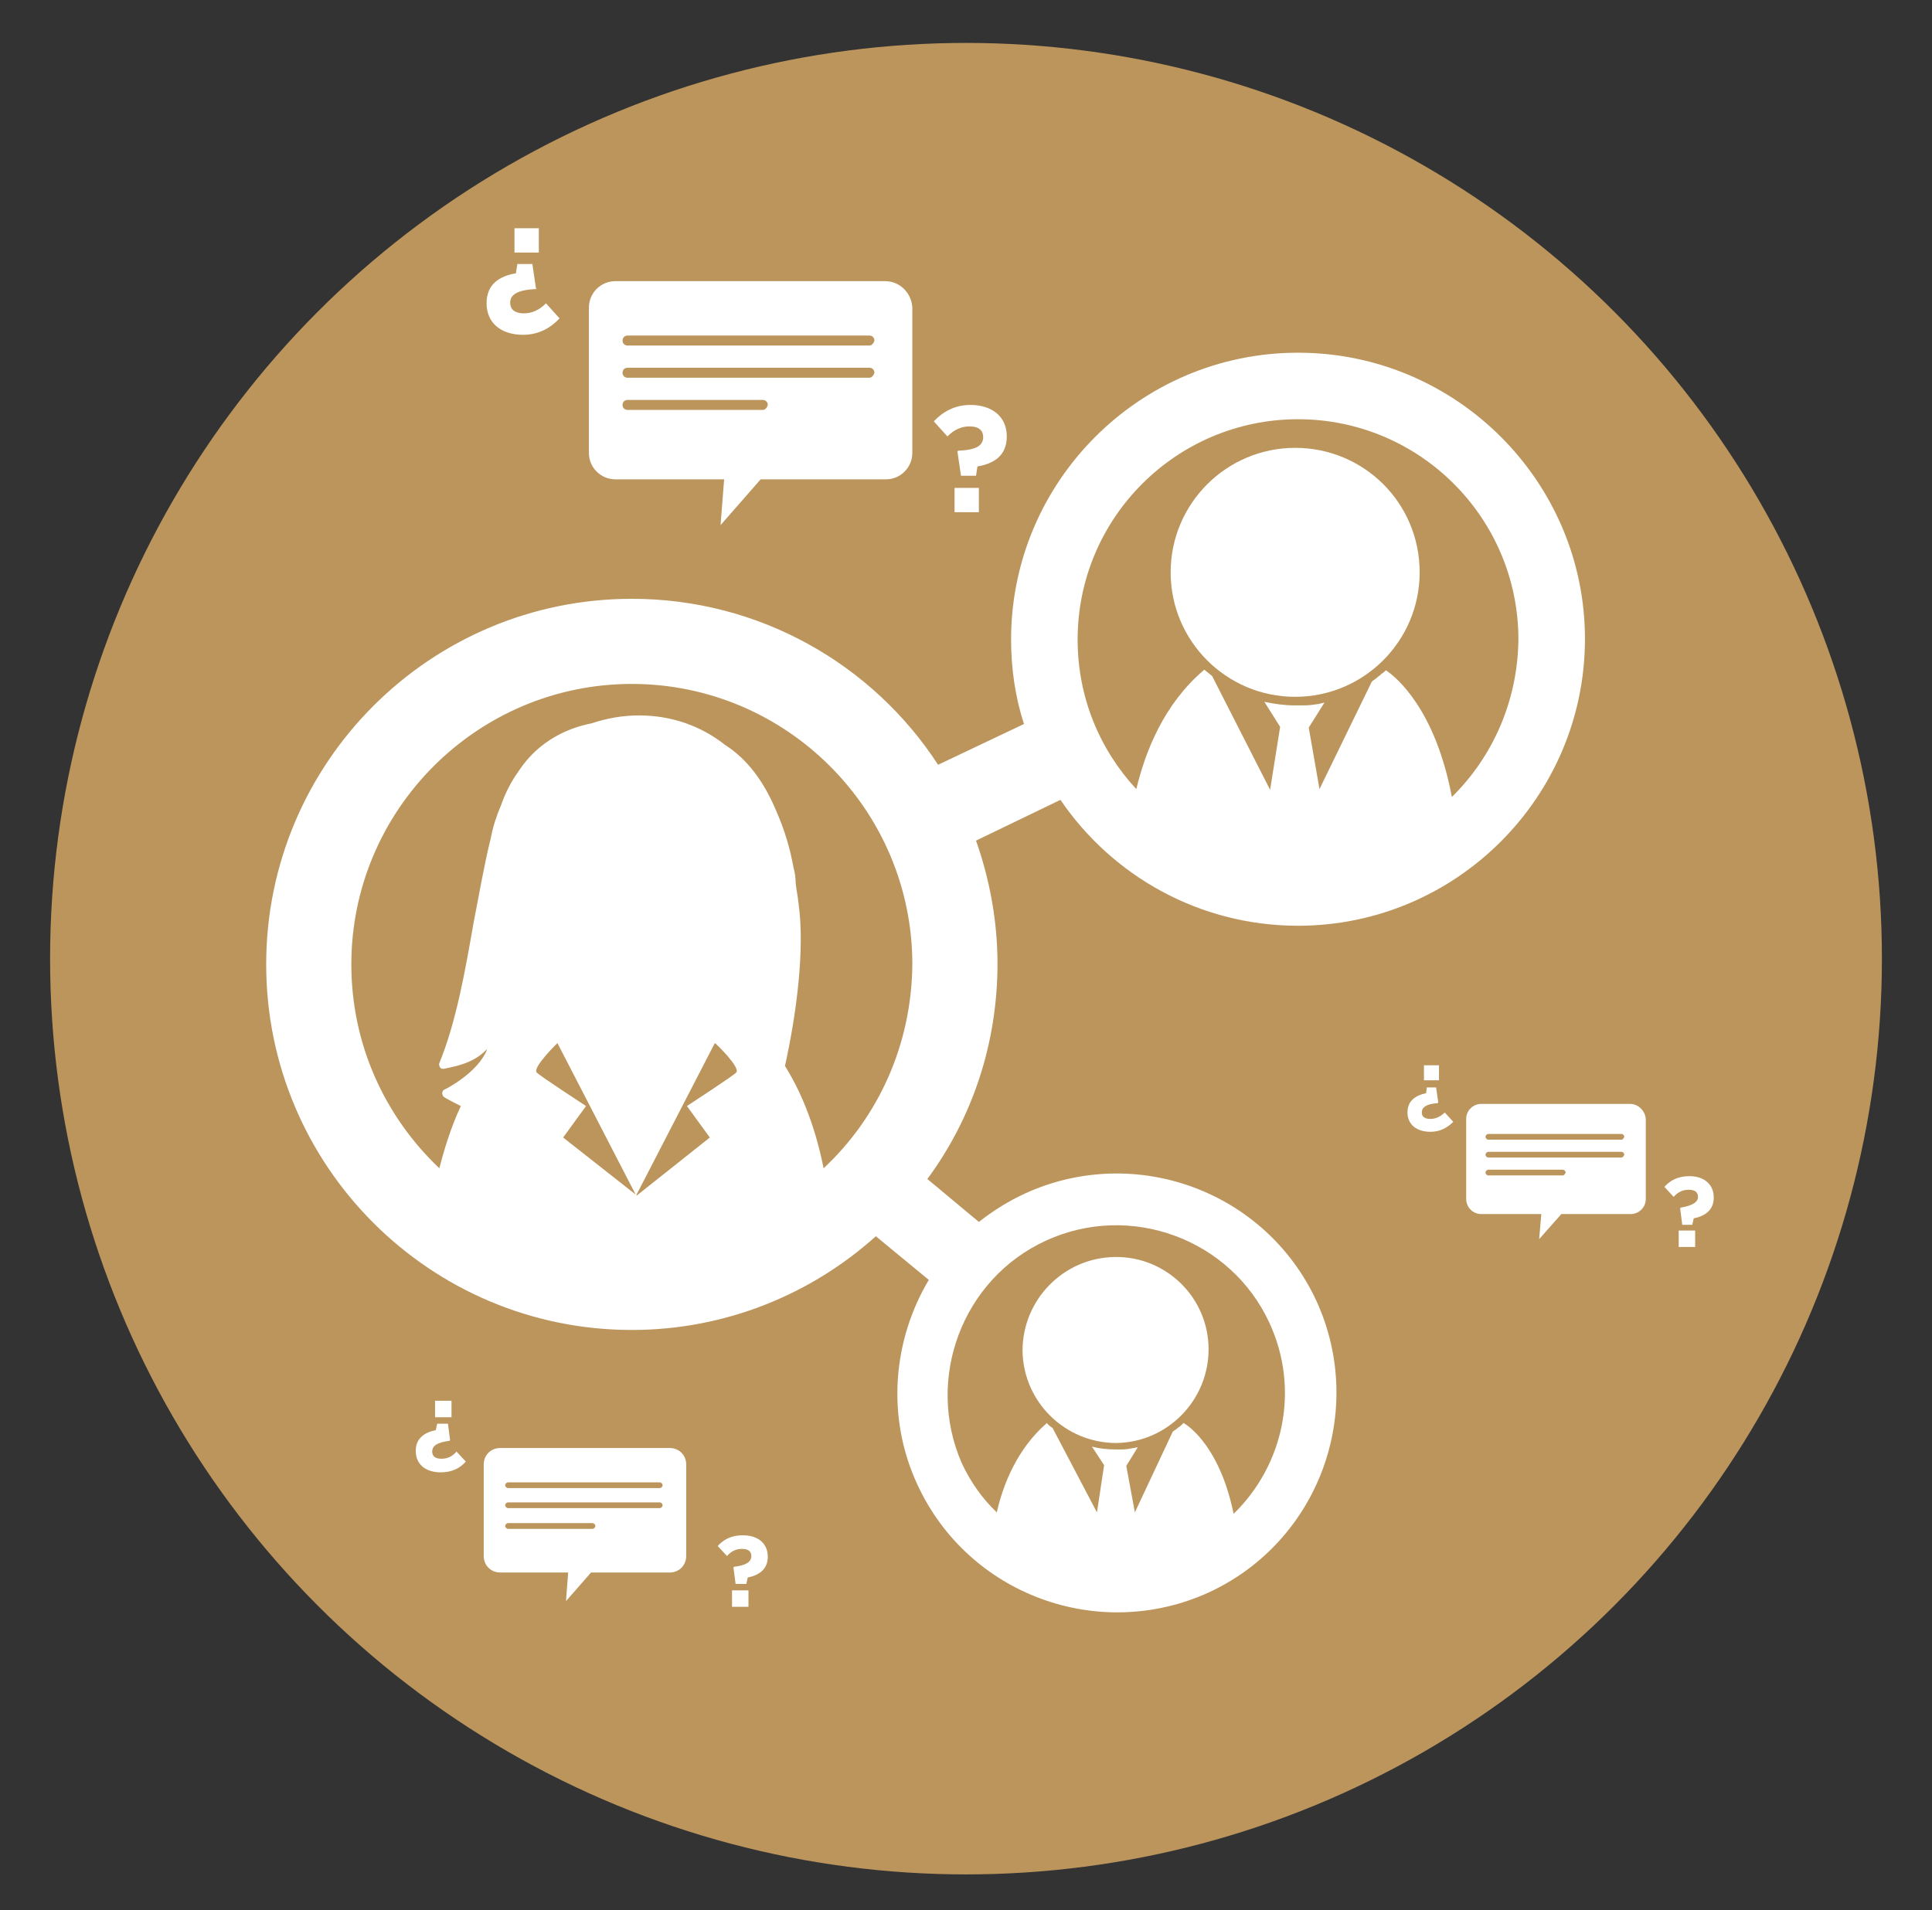 <?xml version="1.0" encoding="utf-8"?>
<!-- Generator: Adobe Illustrator 25.4.1, SVG Export Plug-In . SVG Version: 6.00 Build 0)  -->
<svg version="1.1" id="Capa_1" xmlns="http://www.w3.org/2000/svg" xmlns:xlink="http://www.w3.org/1999/xlink" x="0px" y="0px"
	 viewBox="0 0 270 267" style="enable-background:new 0 0 270 267;" xml:space="preserve">
<rect x="0" y="0" width="270" height="267" fill="#333333" stroke="none"/>
<style type="text/css">
	.st0{fill:#BC955C;}
	.st1{fill:none;stroke:#FFFFFF;stroke-width:3;stroke-miterlimit:10;}
	.st2{fill:#FFFFFF;}
	.st3{fill:none;stroke:#FFFFFF;stroke-width:1.5;stroke-miterlimit:10;}
	.st4{clip-path:url(#SVGID_00000103234513903415581080000003596350988700683938_);}
	.st5{clip-path:url(#SVGID_00000183222725396166513510000003618920225217846184_);fill:#9F2241;}
	.st6{clip-path:url(#SVGID_00000183962236320083113380000006563581358150474880_);fill:#9F2241;}
	.st7{clip-path:url(#SVGID_00000180364781204284466420000005380397718235502740_);}
	.st8{clip-path:url(#SVGID_00000003790763598921983310000012214136426684744093_);fill:#9F2241;}
	.st9{clip-path:url(#SVGID_00000142137496865560746850000003481931522491490217_);fill:#9F2241;}
	.st10{clip-path:url(#SVGID_00000110461709233065005430000013814500457146126252_);fill:#9F2241;}
	.st11{clip-path:url(#SVGID_00000006684230736900243670000010402673352831110786_);fill:#9F2241;}
	.st12{clip-path:url(#SVGID_00000079484370544316484470000006983062985174966694_);fill:#9F2241;}
	.st13{clip-path:url(#SVGID_00000072267355240455822360000010234464910134184620_);}
	.st14{clip-path:url(#SVGID_00000085967350870953917100000018078455079873161629_);fill:#9F2241;}
	.st15{clip-path:url(#SVGID_00000006682344697091066210000000387793736922554018_);fill:#9F2241;}
	.st16{clip-path:url(#SVGID_00000059276769307929154630000005539722384686359990_);fill:#9F2241;}
	.st17{clip-path:url(#SVGID_00000071522311222339802160000014873930025047002290_);}
	.st18{clip-path:url(#SVGID_00000113338426736737169300000004679100783875884931_);fill:#9F2241;}
	.st19{clip-path:url(#SVGID_00000057847508235602350210000009915558242977895822_);fill:#9F2241;}
	.st20{clip-path:url(#SVGID_00000062153623293640958050000005407102036983939731_);}
	.st21{clip-path:url(#SVGID_00000172420928720878795530000016280224122134038701_);fill:#9F2241;}
	.st22{clip-path:url(#SVGID_00000000191815136284363390000015521311095345469327_);fill:#9F2241;}
	.st23{clip-path:url(#SVGID_00000141417790638829453840000006903916039204539324_);fill:#9F2241;}
	.st24{clip-path:url(#SVGID_00000018206872168314955260000006270488144351235767_);fill:#9F2241;}
	.st25{clip-path:url(#SVGID_00000127014576307479738920000012626620322573015980_);fill:#9F2241;}
	.st26{clip-path:url(#SVGID_00000043431056777307603870000014063453171855180472_);}
	.st27{clip-path:url(#SVGID_00000119837664312591096930000011286967556154903960_);fill:#9F2241;}
	.st28{clip-path:url(#SVGID_00000118378094646276560240000006374232189334198171_);fill:#9F2241;}
	.st29{clip-path:url(#SVGID_00000041973977390125008040000007747211017577170352_);fill:#9F2241;}
	.st30{clip-path:url(#SVGID_00000097482355507992479610000007268278670531836325_);}
	.st31{clip-path:url(#SVGID_00000173142572742636268980000003366448767382963638_);fill:#9F2241;}
	.st32{clip-path:url(#SVGID_00000133507714980920601170000000235308837658978205_);fill:#9F2241;}
	.st33{clip-path:url(#SVGID_00000159464792465060402310000012939966615835018910_);fill:#9F2241;}
	.st34{clip-path:url(#SVGID_00000088130039826090567150000014751016141567765431_);fill:#9F2241;}
	.st35{clip-path:url(#SVGID_00000044153816378721893410000010651276926901020584_);fill:#9F2241;}
	.st36{clip-path:url(#SVGID_00000047739579704286609010000006186762105277854903_);fill:#9F2241;}
	.st37{clip-path:url(#SVGID_00000078027661832263664340000005817524109806202031_);fill:#9F2241;}
	.st38{clip-path:url(#SVGID_00000120537196357906284090000013851144841543773336_);fill:#9F2241;}
	.st39{clip-path:url(#SVGID_00000132083472825076656690000015466692133684039823_);fill:#BC955C;}
	.st40{clip-path:url(#SVGID_00000021110057844387331120000018108310539897695402_);fill:#BC955C;}
	.st41{clip-path:url(#SVGID_00000147935488096741629410000015196516384940323989_);fill:#BC955C;}
	.st42{clip-path:url(#SVGID_00000053514742512544648750000004429903843501097141_);fill:#BC955C;}
	.st43{clip-path:url(#SVGID_00000159431198672568659100000009432629156458146749_);fill:#BC955C;}
	.st44{clip-path:url(#SVGID_00000156585662619769042330000000549270952956896400_);fill:#BC955C;}
	.st45{clip-path:url(#SVGID_00000013890765101121472790000015666999977128663230_);fill:#BC955C;}
	.st46{clip-path:url(#SVGID_00000059297482325679101190000001867402481568690363_);fill:#BC955C;}
	.st47{clip-path:url(#SVGID_00000183249978924396032250000009295324728074146706_);fill:#BC955C;}
	.st48{clip-path:url(#SVGID_00000042708303228032669370000008068218069298891931_);fill:#BC955C;}
	.st49{clip-path:url(#SVGID_00000172407053939984433120000015349393483202654142_);fill:#BC955C;}
	.st50{clip-path:url(#SVGID_00000080913210565077049450000017151919169503784081_);fill:#BC955C;}
	.st51{clip-path:url(#SVGID_00000124879939159094598480000018044656611595174825_);fill:#BC955C;}
	.st52{clip-path:url(#SVGID_00000047774925282422150330000002270574464587412353_);fill:#9F2241;}
	.st53{clip-path:url(#SVGID_00000012469301562417244370000012121545993027512471_);fill:#9F2241;}
	.st54{clip-path:url(#SVGID_00000087383870082363089650000016826758188742738308_);fill:#9F2241;}
	.st55{clip-path:url(#SVGID_00000100352872219852436520000010986540727381657986_);fill:#9F2241;}
	.st56{clip-path:url(#SVGID_00000031194984851913728990000012216744563343096482_);fill:#9F2241;}
	.st57{clip-path:url(#SVGID_00000072256577993255334780000003626525083831525775_);}
	.st58{clip-path:url(#SVGID_00000120544360722618482690000016772154231653219715_);fill:#9F2241;}
	.st59{clip-path:url(#SVGID_00000124152413846440517940000008676993305361577885_);fill:#9F2241;}
	.st60{clip-path:url(#SVGID_00000071550650263791111640000013452541629282442373_);}
	.st61{clip-path:url(#SVGID_00000098178729481903606890000009003631931764129187_);fill:#9F2241;}
	.st62{clip-path:url(#SVGID_00000121241662044964189720000003109068397935324578_);fill:#9F2241;}
	.st63{clip-path:url(#SVGID_00000126309727895563116170000013204458064044453251_);fill:#9F2241;}
	.st64{clip-path:url(#SVGID_00000128455373547666687860000010498212540801541252_);fill:#9F2241;}
	.st65{clip-path:url(#SVGID_00000046339979698102796360000000965918092798781627_);fill:#9F2241;}
	.st66{clip-path:url(#SVGID_00000097496487204545917390000012100946038453516735_);}
	.st67{clip-path:url(#SVGID_00000103227850982160649730000009042811296927182734_);fill:#9F2241;}
	.st68{clip-path:url(#SVGID_00000041992098465318624840000003475174984538209172_);fill:#9F2241;}
	.st69{clip-path:url(#SVGID_00000094581332458278194690000001586282846725147297_);}
	.st70{clip-path:url(#SVGID_00000096738693387077436250000012819173866759542176_);fill:#9F2241;}
	.st71{clip-path:url(#SVGID_00000136385448344176844040000011990589844874202021_);fill:#9F2241;}
	.st72{clip-path:url(#SVGID_00000125575503415893488410000013405920019397280702_);fill:#9F2241;}
	.st73{clip-path:url(#SVGID_00000093885107909433617950000008527445428143940025_);}
	.st74{clip-path:url(#SVGID_00000059303510850702351090000002469024714516581302_);fill:#9F2241;}
	.st75{clip-path:url(#SVGID_00000035532669564125674770000015136733293188944771_);fill:#9F2241;}
	.st76{clip-path:url(#SVGID_00000137125803613651937740000015525148547750410428_);fill:#9F2241;}
	.st77{clip-path:url(#SVGID_00000081628769249721795480000000774046275506993081_);fill:#9F2241;}
	.st78{clip-path:url(#SVGID_00000103982953715801770090000012400728215802099892_);fill:#9F2241;}
	.st79{clip-path:url(#SVGID_00000001634900809970549330000014057729359108309946_);fill:#9F2241;}
	.st80{clip-path:url(#SVGID_00000085967961183584620950000012065413750122272163_);fill:#9F2241;}
	.st81{clip-path:url(#SVGID_00000106850613202966234120000005551523591121590916_);}
	.st82{clip-path:url(#SVGID_00000039100950689626883330000010082189743163926432_);fill:#9F2241;}
	.st83{clip-path:url(#SVGID_00000114789253391745157010000013050316891257328831_);fill:#9F2241;}
	.st84{fill:none;}
	.st85{fill:#9F2241;}
	.st86{fill:none;stroke:#FFFFFF;stroke-width:5;stroke-miterlimit:10;}
	.st87{fill:none;stroke:#FFFFFF;stroke-width:2;stroke-miterlimit:10;}
	.st88{fill:#FFFFFF;stroke:#FFFFFF;stroke-width:2;stroke-miterlimit:10;}
	.st89{fill:none;stroke:#FFFFFF;stroke-width:6;stroke-miterlimit:10;}
	.st90{fill:#4B4D4F;}
	.st91{fill:none;stroke:#FFFFFF;stroke-miterlimit:10;}
	.st92{fill:none;stroke:#FFFFFF;stroke-width:0.5;stroke-miterlimit:10;}
	.st93{fill:none;stroke:#FFFFFF;stroke-width:0.25;stroke-miterlimit:10;}
</style>
<circle class="st0" cx="135" cy="134" r="128"/>
<g>
	<g>
		<g>
			<defs>
				<rect id="SVGID_1_" x="377.6" y="-50" width="210" height="56"/>
			</defs>
			<clipPath id="SVGID_00000009572045508820545380000007877999548073574041_">
				<use xlink:href="#SVGID_1_"  style="overflow:visible;"/>
			</clipPath>
			<g style="clip-path:url(#SVGID_00000009572045508820545380000007877999548073574041_);">
				<g>
					<defs>
						<rect id="SVGID_00000009548691022490301630000008963781735018771627_" x="-122.1" y="-206.2" width="1132.6" height="644.3"/>
					</defs>
					<clipPath id="SVGID_00000062188642248540149400000004077743309361847986_">
						<use xlink:href="#SVGID_00000009548691022490301630000008963781735018771627_"  style="overflow:visible;"/>
					</clipPath>
				</g>
			</g>
		</g>
		<g>
			<defs>
				<rect id="SVGID_00000173880726305678568000000007671372778012850615_" x="377.6" y="-50" width="210" height="56"/>
			</defs>
			<clipPath id="SVGID_00000027575656871936229260000012181718126035814574_">
				<use xlink:href="#SVGID_00000173880726305678568000000007671372778012850615_"  style="overflow:visible;"/>
			</clipPath>
			<g style="clip-path:url(#SVGID_00000027575656871936229260000012181718126035814574_);">
				<g>
					<defs>
						<rect id="SVGID_00000002346350640182008930000007311269819750621582_" x="-122.1" y="-206.2" width="1132.6" height="644.3"/>
					</defs>
					<clipPath id="SVGID_00000109743667717148899660000014385490198369413266_">
						<use xlink:href="#SVGID_00000002346350640182008930000007311269819750621582_"  style="overflow:visible;"/>
					</clipPath>
				</g>
				<g>
					<defs>
						<rect id="SVGID_00000093876258815893462930000002592460357539037320_" x="-122.1" y="-206.2" width="1132.6" height="644.3"/>
					</defs>
					<clipPath id="SVGID_00000011726860412449424640000001213990882349980571_">
						<use xlink:href="#SVGID_00000093876258815893462930000002592460357539037320_"  style="overflow:visible;"/>
					</clipPath>
				</g>
			</g>
		</g>
		<g>
			<defs>
				<rect id="SVGID_00000070834020998129996350000010659362110020539530_" x="377.6" y="-50" width="210" height="56"/>
			</defs>
			<clipPath id="SVGID_00000139976528081688461920000003864074401228405665_">
				<use xlink:href="#SVGID_00000070834020998129996350000010659362110020539530_"  style="overflow:visible;"/>
			</clipPath>
			<g style="clip-path:url(#SVGID_00000139976528081688461920000003864074401228405665_);">
				<g>
					<defs>
						<rect id="SVGID_00000005977454847455370880000006270380870145901483_" x="-122.1" y="-206.2" width="1132.6" height="644.3"/>
					</defs>
					<clipPath id="SVGID_00000045593862714353229200000017021561857100906372_">
						<use xlink:href="#SVGID_00000005977454847455370880000006270380870145901483_"  style="overflow:visible;"/>
					</clipPath>
				</g>
			</g>
		</g>
		<g>
			<defs>
				<rect id="SVGID_00000001637544819204764770000001867183722060361124_" x="377.6" y="-50" width="210" height="56"/>
			</defs>
			<clipPath id="SVGID_00000007421132731165503340000014097984449725529278_">
				<use xlink:href="#SVGID_00000001637544819204764770000001867183722060361124_"  style="overflow:visible;"/>
			</clipPath>
			<g style="clip-path:url(#SVGID_00000007421132731165503340000014097984449725529278_);">
				<g>
					<defs>
						<rect id="SVGID_00000025431028573028547690000009504785471530581131_" x="-122.1" y="-206.2" width="1132.6" height="644.3"/>
					</defs>
					<clipPath id="SVGID_00000114057835004405709710000005958209823659013793_">
						<use xlink:href="#SVGID_00000025431028573028547690000009504785471530581131_"  style="overflow:visible;"/>
					</clipPath>
				</g>
			</g>
		</g>
		<g>
			<defs>
				<rect id="SVGID_00000076566439730528335150000004455087282904966811_" x="377.6" y="-50" width="210" height="56"/>
			</defs>
			<clipPath id="SVGID_00000115485366900723106330000006367626003322476705_">
				<use xlink:href="#SVGID_00000076566439730528335150000004455087282904966811_"  style="overflow:visible;"/>
			</clipPath>
			<g style="clip-path:url(#SVGID_00000115485366900723106330000006367626003322476705_);">
				<g>
					<defs>
						<rect id="SVGID_00000161611740079897451980000000501353697183418029_" x="-122.1" y="-206.2" width="1132.6" height="644.3"/>
					</defs>
					<clipPath id="SVGID_00000136413887591755530900000013114393890624786048_">
						<use xlink:href="#SVGID_00000161611740079897451980000000501353697183418029_"  style="overflow:visible;"/>
					</clipPath>
				</g>
				<g>
					<defs>
						<rect id="SVGID_00000034091940977850265710000002086818425514237324_" x="-122.1" y="-206.2" width="1132.6" height="644.3"/>
					</defs>
					<clipPath id="SVGID_00000047775917522781365580000000573643976875842186_">
						<use xlink:href="#SVGID_00000034091940977850265710000002086818425514237324_"  style="overflow:visible;"/>
					</clipPath>
				</g>
				<g>
					<defs>
						<rect id="SVGID_00000183236919550639983710000013247890457324201909_" x="-122.1" y="-206.2" width="1132.6" height="644.3"/>
					</defs>
					<clipPath id="SVGID_00000024721767751413238100000009760232831721052094_">
						<use xlink:href="#SVGID_00000183236919550639983710000013247890457324201909_"  style="overflow:visible;"/>
					</clipPath>
				</g>
			</g>
		</g>
		<g>
			<defs>
				<rect id="SVGID_00000165219687486641413570000000101785302037883016_" x="377.6" y="-50" width="210" height="56"/>
			</defs>
			<clipPath id="SVGID_00000173122625734945973930000010021176090278775226_">
				<use xlink:href="#SVGID_00000165219687486641413570000000101785302037883016_"  style="overflow:visible;"/>
			</clipPath>
			<g style="clip-path:url(#SVGID_00000173122625734945973930000010021176090278775226_);">
				<g>
					<defs>
						<rect id="SVGID_00000104692025622989088040000003470404898505432493_" x="-122.1" y="-206.2" width="1132.6" height="644.3"/>
					</defs>
					<clipPath id="SVGID_00000061432367609939641380000012647079013975752348_">
						<use xlink:href="#SVGID_00000104692025622989088040000003470404898505432493_"  style="overflow:visible;"/>
					</clipPath>
				</g>
			</g>
		</g>
		<g>
			<defs>
				<rect id="SVGID_00000112627277113924896970000011526688012594554782_" x="377.6" y="-50" width="210" height="56"/>
			</defs>
			<clipPath id="SVGID_00000156555928554801686190000014424203977551975818_">
				<use xlink:href="#SVGID_00000112627277113924896970000011526688012594554782_"  style="overflow:visible;"/>
			</clipPath>
			<g style="clip-path:url(#SVGID_00000156555928554801686190000014424203977551975818_);">
				<g>
					<defs>
						<rect id="SVGID_00000159446805240896751340000018346687804351037568_" x="-122.1" y="-206.2" width="1132.6" height="644.3"/>
					</defs>
					<clipPath id="SVGID_00000088830124044589023680000010778996803143388856_">
						<use xlink:href="#SVGID_00000159446805240896751340000018346687804351037568_"  style="overflow:visible;"/>
					</clipPath>
				</g>
				<g>
					<defs>
						<rect id="SVGID_00000090264331816914112090000002383357010665020054_" x="-122.1" y="-206.2" width="1132.6" height="644.3"/>
					</defs>
					<clipPath id="SVGID_00000057859668688051842990000012341949764765093507_">
						<use xlink:href="#SVGID_00000090264331816914112090000002383357010665020054_"  style="overflow:visible;"/>
					</clipPath>
				</g>
				<g>
					<defs>
						<rect id="SVGID_00000090295277840534925870000015099453299982581136_" x="-122.1" y="-206.2" width="1132.6" height="644.3"/>
					</defs>
					<clipPath id="SVGID_00000033344293835984977510000002776583052546803627_">
						<use xlink:href="#SVGID_00000090295277840534925870000015099453299982581136_"  style="overflow:visible;"/>
					</clipPath>
				</g>
				<g>
					<defs>
						<rect id="SVGID_00000153683733215069091850000009903008063661811630_" x="-122.1" y="-206.2" width="1132.6" height="644.3"/>
					</defs>
					<clipPath id="SVGID_00000075151037909366929890000003338510434978726055_">
						<use xlink:href="#SVGID_00000153683733215069091850000009903008063661811630_"  style="overflow:visible;"/>
					</clipPath>
				</g>
				<g>
					<defs>
						<rect id="SVGID_00000075854408012126655890000000785386903492856479_" x="-122.1" y="-206.2" width="1132.6" height="644.3"/>
					</defs>
					<clipPath id="SVGID_00000099625180676949816380000008360171993595573920_">
						<use xlink:href="#SVGID_00000075854408012126655890000000785386903492856479_"  style="overflow:visible;"/>
					</clipPath>
				</g>
				<g>
					<defs>
						<rect id="SVGID_00000032639403743232245180000016508745173668212913_" x="-122.1" y="-206.2" width="1132.6" height="644.3"/>
					</defs>
					<clipPath id="SVGID_00000114031911705930049570000005604662945841876114_">
						<use xlink:href="#SVGID_00000032639403743232245180000016508745173668212913_"  style="overflow:visible;"/>
					</clipPath>
				</g>
				<g>
					<defs>
						<rect id="SVGID_00000077313123116660120390000018063217619995748763_" x="-122.1" y="-206.2" width="1132.6" height="644.3"/>
					</defs>
					<clipPath id="SVGID_00000021799382501363042680000014653621979010366340_">
						<use xlink:href="#SVGID_00000077313123116660120390000018063217619995748763_"  style="overflow:visible;"/>
					</clipPath>
				</g>
				<g>
					<defs>
						<rect id="SVGID_00000136389998061881090230000004758592595370235032_" x="-122.1" y="-206.2" width="1132.6" height="644.3"/>
					</defs>
					<clipPath id="SVGID_00000072249212123153953270000003349099733248199856_">
						<use xlink:href="#SVGID_00000136389998061881090230000004758592595370235032_"  style="overflow:visible;"/>
					</clipPath>
				</g>
				<g>
					<defs>
						<rect id="SVGID_00000065765899027249969450000000530338512482264464_" x="-122.1" y="-206.2" width="1132.6" height="644.3"/>
					</defs>
					<clipPath id="SVGID_00000013909737367619304380000011355778060112415131_">
						<use xlink:href="#SVGID_00000065765899027249969450000000530338512482264464_"  style="overflow:visible;"/>
					</clipPath>
				</g>
				<g>
					<defs>
						<rect id="SVGID_00000159430334994509787520000017749779325468310702_" x="-122.1" y="-206.2" width="1132.6" height="644.3"/>
					</defs>
					<clipPath id="SVGID_00000128455988349067633120000017735504300402284984_">
						<use xlink:href="#SVGID_00000159430334994509787520000017749779325468310702_"  style="overflow:visible;"/>
					</clipPath>
				</g>
				<g>
					<defs>
						<rect id="SVGID_00000122684476156737074570000007117219955946263963_" x="-122.1" y="-206.2" width="1132.6" height="644.3"/>
					</defs>
					<clipPath id="SVGID_00000118364461462600916360000014148811851718592143_">
						<use xlink:href="#SVGID_00000122684476156737074570000007117219955946263963_"  style="overflow:visible;"/>
					</clipPath>
				</g>
				<g>
					<defs>
						<rect id="SVGID_00000114757125505240798140000008730512316933837737_" x="-122.1" y="-206.2" width="1132.6" height="644.3"/>
					</defs>
					<clipPath id="SVGID_00000150091977422110675820000003499437841412353724_">
						<use xlink:href="#SVGID_00000114757125505240798140000008730512316933837737_"  style="overflow:visible;"/>
					</clipPath>
				</g>
				<g>
					<defs>
						<rect id="SVGID_00000003067821234149693710000009348643251454538426_" x="-122.1" y="-206.2" width="1132.6" height="644.3"/>
					</defs>
					<clipPath id="SVGID_00000030481877664270390740000012745301969520579472_">
						<use xlink:href="#SVGID_00000003067821234149693710000009348643251454538426_"  style="overflow:visible;"/>
					</clipPath>
				</g>
				<g>
					<defs>
						<rect id="SVGID_00000015324238861782378390000010893113249136786818_" x="-122.1" y="-206.2" width="1132.6" height="644.3"/>
					</defs>
					<clipPath id="SVGID_00000129911420585738455910000010727990911190633374_">
						<use xlink:href="#SVGID_00000015324238861782378390000010893113249136786818_"  style="overflow:visible;"/>
					</clipPath>
				</g>
				<g>
					<defs>
						<rect id="SVGID_00000049930290122521461100000010612458567420080803_" x="-122.1" y="-206.2" width="1132.6" height="644.3"/>
					</defs>
					<clipPath id="SVGID_00000114056051469088526790000010798246639459022989_">
						<use xlink:href="#SVGID_00000049930290122521461100000010612458567420080803_"  style="overflow:visible;"/>
					</clipPath>
				</g>
				<g>
					<defs>
						<rect id="SVGID_00000088111478680003291750000001516875145628335803_" x="-122.1" y="-206.2" width="1132.6" height="644.3"/>
					</defs>
					<clipPath id="SVGID_00000152961716462804820190000001653945463551041161_">
						<use xlink:href="#SVGID_00000088111478680003291750000001516875145628335803_"  style="overflow:visible;"/>
					</clipPath>
				</g>
				<g>
					<defs>
						<rect id="SVGID_00000034089429141979973550000013952067899931027380_" x="-122.1" y="-206.2" width="1132.6" height="644.3"/>
					</defs>
					<clipPath id="SVGID_00000124841447112758080240000008859256213523610784_">
						<use xlink:href="#SVGID_00000034089429141979973550000013952067899931027380_"  style="overflow:visible;"/>
					</clipPath>
				</g>
				<g>
					<defs>
						<rect id="SVGID_00000035490812401374831890000007033035206636289969_" x="-122.1" y="-206.2" width="1132.6" height="644.3"/>
					</defs>
					<clipPath id="SVGID_00000097493646879473693070000006947143529203796634_">
						<use xlink:href="#SVGID_00000035490812401374831890000007033035206636289969_"  style="overflow:visible;"/>
					</clipPath>
				</g>
				<g>
					<defs>
						<rect id="SVGID_00000065754089497501057130000013625734291961929372_" x="-122.1" y="-206.2" width="1132.6" height="644.3"/>
					</defs>
					<clipPath id="SVGID_00000114781105454247641760000017235350147925996164_">
						<use xlink:href="#SVGID_00000065754089497501057130000013625734291961929372_"  style="overflow:visible;"/>
					</clipPath>
				</g>
				<g>
					<defs>
						<rect id="SVGID_00000111910753872077365960000003343694979507158172_" x="-122.1" y="-206.2" width="1132.6" height="644.3"/>
					</defs>
					<clipPath id="SVGID_00000154394293509874914330000014587430560843482273_">
						<use xlink:href="#SVGID_00000111910753872077365960000003343694979507158172_"  style="overflow:visible;"/>
					</clipPath>
				</g>
				<g>
					<defs>
						<rect id="SVGID_00000110446482975541495250000012497865488184959668_" x="-122.1" y="-206.2" width="1132.6" height="644.3"/>
					</defs>
					<clipPath id="SVGID_00000121243107772840469740000017574513859061480382_">
						<use xlink:href="#SVGID_00000110446482975541495250000012497865488184959668_"  style="overflow:visible;"/>
					</clipPath>
				</g>
				<g>
					<defs>
						<rect id="SVGID_00000046320418211475967770000003709605930728641189_" x="-122.1" y="-206.2" width="1132.6" height="644.3"/>
					</defs>
					<clipPath id="SVGID_00000109728627475576736400000017184124553313328785_">
						<use xlink:href="#SVGID_00000046320418211475967770000003709605930728641189_"  style="overflow:visible;"/>
					</clipPath>
				</g>
				<g>
					<defs>
						<rect id="SVGID_00000111904869072709836930000003155442645265749382_" x="-122.1" y="-206.2" width="1132.6" height="644.3"/>
					</defs>
					<clipPath id="SVGID_00000101799163733650097800000011625357608817668508_">
						<use xlink:href="#SVGID_00000111904869072709836930000003155442645265749382_"  style="overflow:visible;"/>
					</clipPath>
				</g>
				<g>
					<defs>
						<rect id="SVGID_00000065047406099615184450000005798115907675967887_" x="-122.1" y="-206.2" width="1132.6" height="644.3"/>
					</defs>
					<clipPath id="SVGID_00000165950599201763557940000002094306293992856239_">
						<use xlink:href="#SVGID_00000065047406099615184450000005798115907675967887_"  style="overflow:visible;"/>
					</clipPath>
				</g>
			</g>
		</g>
		<g>
			<defs>
				<rect id="SVGID_00000115511138018485802500000012072551789990003086_" x="377.6" y="-50" width="210" height="56"/>
			</defs>
			<clipPath id="SVGID_00000047764536769840132730000003186296931950682252_">
				<use xlink:href="#SVGID_00000115511138018485802500000012072551789990003086_"  style="overflow:visible;"/>
			</clipPath>
			<g style="clip-path:url(#SVGID_00000047764536769840132730000003186296931950682252_);">
				<g>
					<defs>
						<rect id="SVGID_00000123409712749722255930000014594866821153403802_" x="-122.1" y="-206.2" width="1132.6" height="644.3"/>
					</defs>
					<clipPath id="SVGID_00000062169164192581285750000001736206271269519024_">
						<use xlink:href="#SVGID_00000123409712749722255930000014594866821153403802_"  style="overflow:visible;"/>
					</clipPath>
				</g>
			</g>
		</g>
		<g>
			<defs>
				<rect id="SVGID_00000034789732552794051770000009200640943179931327_" x="377.6" y="-50" width="210" height="56"/>
			</defs>
			<clipPath id="SVGID_00000010990765998971678320000011304821684558895507_">
				<use xlink:href="#SVGID_00000034789732552794051770000009200640943179931327_"  style="overflow:visible;"/>
			</clipPath>
			<g style="clip-path:url(#SVGID_00000010990765998971678320000011304821684558895507_);">
				<g>
					<defs>
						<rect id="SVGID_00000043456170386530615180000000803421834868293054_" x="-122.1" y="-206.2" width="1132.6" height="644.3"/>
					</defs>
					<clipPath id="SVGID_00000040544171564950273530000000763232374805469582_">
						<use xlink:href="#SVGID_00000043456170386530615180000000803421834868293054_"  style="overflow:visible;"/>
					</clipPath>
				</g>
				<g>
					<defs>
						<rect id="SVGID_00000167373249899178805430000003856490568823739317_" x="-122.1" y="-206.2" width="1132.6" height="644.3"/>
					</defs>
					<clipPath id="SVGID_00000044172586683920161430000002815749135986118286_">
						<use xlink:href="#SVGID_00000167373249899178805430000003856490568823739317_"  style="overflow:visible;"/>
					</clipPath>
				</g>
			</g>
		</g>
		<g>
			<defs>
				<rect id="SVGID_00000042725276357992804590000013568206733578141884_" x="377.6" y="-50" width="210" height="56"/>
			</defs>
			<clipPath id="SVGID_00000022534331758043007650000015271903762491354019_">
				<use xlink:href="#SVGID_00000042725276357992804590000013568206733578141884_"  style="overflow:visible;"/>
			</clipPath>
			<g style="clip-path:url(#SVGID_00000022534331758043007650000015271903762491354019_);">
				<g>
					<defs>
						<rect id="SVGID_00000061442172758474916890000003873317277636225965_" x="-122.1" y="-206.2" width="1132.6" height="644.3"/>
					</defs>
					<clipPath id="SVGID_00000170979576116225884540000008985587903318512303_">
						<use xlink:href="#SVGID_00000061442172758474916890000003873317277636225965_"  style="overflow:visible;"/>
					</clipPath>
				</g>
			</g>
		</g>
		<g>
			<defs>
				<rect id="SVGID_00000124879398005312841120000012258649189288966027_" x="377.6" y="-50" width="210" height="56"/>
			</defs>
			<clipPath id="SVGID_00000029743905686358231790000012588769567590417325_">
				<use xlink:href="#SVGID_00000124879398005312841120000012258649189288966027_"  style="overflow:visible;"/>
			</clipPath>
			<g style="clip-path:url(#SVGID_00000029743905686358231790000012588769567590417325_);">
				<g>
					<defs>
						<rect id="SVGID_00000054968924678689455780000000066641998361544840_" x="-122.1" y="-206.2" width="1132.6" height="644.3"/>
					</defs>
					<clipPath id="SVGID_00000098939479858873637270000006309533735296123038_">
						<use xlink:href="#SVGID_00000054968924678689455780000000066641998361544840_"  style="overflow:visible;"/>
					</clipPath>
				</g>
				<g>
					<defs>
						<rect id="SVGID_00000175293623672095419930000008157193099423866546_" x="-122.1" y="-206.2" width="1132.6" height="644.3"/>
					</defs>
					<clipPath id="SVGID_00000079447762187738991710000012557772678331709338_">
						<use xlink:href="#SVGID_00000175293623672095419930000008157193099423866546_"  style="overflow:visible;"/>
					</clipPath>
				</g>
			</g>
		</g>
		<g>
			<defs>
				<rect id="SVGID_00000007411835984776979190000014840360979866593431_" x="377.6" y="-50" width="210" height="56"/>
			</defs>
			<clipPath id="SVGID_00000075849806262172874000000009699783276959816861_">
				<use xlink:href="#SVGID_00000007411835984776979190000014840360979866593431_"  style="overflow:visible;"/>
			</clipPath>
			<g style="clip-path:url(#SVGID_00000075849806262172874000000009699783276959816861_);">
				<g>
					<defs>
						<rect id="SVGID_00000066513007807089418200000004806302609663312828_" x="-122.1" y="-206.2" width="1132.6" height="644.3"/>
					</defs>
					<clipPath id="SVGID_00000042715421849851910010000013067238849139421320_">
						<use xlink:href="#SVGID_00000066513007807089418200000004806302609663312828_"  style="overflow:visible;"/>
					</clipPath>
				</g>
				<g>
					<defs>
						<rect id="SVGID_00000006684443295692297880000017306436123865606057_" x="-122.1" y="-206.2" width="1132.6" height="644.3"/>
					</defs>
					<clipPath id="SVGID_00000121997504957051079250000005979951775133038767_">
						<use xlink:href="#SVGID_00000006684443295692297880000017306436123865606057_"  style="overflow:visible;"/>
					</clipPath>
				</g>
			</g>
		</g>
		<g>
			<defs>
				<rect id="SVGID_00000065042460921200741580000006625540128928029615_" x="377.6" y="-50" width="210" height="56"/>
			</defs>
			<clipPath id="SVGID_00000046338567723144188840000008959685016517513916_">
				<use xlink:href="#SVGID_00000065042460921200741580000006625540128928029615_"  style="overflow:visible;"/>
			</clipPath>
			<g style="clip-path:url(#SVGID_00000046338567723144188840000008959685016517513916_);">
				<g>
					<defs>
						<rect id="SVGID_00000026843948764106370270000001101473949403360684_" x="-122.1" y="-206.2" width="1132.6" height="644.3"/>
					</defs>
					<clipPath id="SVGID_00000036933401628321901210000001294517058097518998_">
						<use xlink:href="#SVGID_00000026843948764106370270000001101473949403360684_"  style="overflow:visible;"/>
					</clipPath>
				</g>
				<g>
					<defs>
						<rect id="SVGID_00000140729061311546044940000008889708690721146797_" x="-122.1" y="-206.2" width="1132.6" height="644.3"/>
					</defs>
					<clipPath id="SVGID_00000021121759726223725970000015247784471769354656_">
						<use xlink:href="#SVGID_00000140729061311546044940000008889708690721146797_"  style="overflow:visible;"/>
					</clipPath>
				</g>
			</g>
		</g>
	</g>
</g>
<g>
	<path class="st2" d="M181,62.6c-9.6,0-17.4,7.8-17.4,17.4c0,9.6,7.8,17.4,17.4,17.4c9.6,0,17.4-7.8,17.4-17.4
		C198.4,70.3,190.6,62.6,181,62.6z"/>
	<path class="st2" d="M181.4,49.3c-22.1,0-40.1,18-40.1,40.1c0,4.1,0.6,8.1,1.8,11.8l-12,5.7c-9.1-14-24.9-23.2-42.8-23.2
		c-28.2,0-51.1,22.9-51.1,51.1c0,28.2,22.9,51.1,51.1,51.1c13.1,0,25.1-5,34.1-13.1l7.4,6.1c-5,8.4-6,19.1-1.6,28.6
		c7.1,15.4,25.3,22.1,40.7,15.1c15.4-7.1,22.1-25.3,15.1-40.7c-7.1-15.4-25.3-22.1-40.7-15.1c-2.4,1.1-4.6,2.5-6.5,4l-7.2-6
		c6.2-8.4,9.8-18.8,9.8-30.1c0-6-1.1-11.8-3-17.2l11.8-5.7c7.2,10.6,19.4,17.6,33.2,17.6c22.1,0,40.1-18,40.1-40.1
		C221.5,67.3,203.5,49.3,181.4,49.3z M146.2,173.4c11.8-5.4,25.8-0.2,31.2,11.5c4.3,9.3,2,19.9-5,26.7c-1.8-8.8-5.8-12-7-12.7
		c-0.1,0.1-0.2,0.2-0.3,0.3c-0.1,0.1-0.2,0.2-0.4,0.3c-0.2,0.2-0.5,0.4-0.8,0.6l-5.3,11.3l-1.2-6.5l1.6-2.6c-0.2,0-0.4,0.1-0.6,0.1
		c-0.5,0.1-1,0.2-1.6,0.2c-0.3,0-0.6,0-0.9,0c-1.1,0-2.2-0.1-3.3-0.4l1.7,2.6l-1,6.6l-6.2-11.8c-0.3-0.2-0.6-0.4-0.8-0.7l-0.1,0.1
		c-4,3.5-6,8.4-6.9,12.4c-2-1.9-3.7-4.3-4.9-6.9C129.3,192.8,134.4,178.8,146.2,173.4z M102.9,149.9c-0.3,0.4-6.9,4.7-6.9,4.7
		l3.2,4.4L89,167.1l0,0l0,0l0,0l0,0l-10.3-8.1l3.2-4.4c0,0-6.6-4.3-6.9-4.7c-0.6-0.7,2.9-4.1,2.9-4.1l11,21.3l11-21.3
		C100,145.8,103.5,149.2,102.9,149.9z M115.1,163.3c-1.3-6.5-3.4-11.1-5.4-14.3c1.6-7.2,2.8-16.3,1.9-22.7c-0.1-1-0.3-1.9-0.4-2.8
		c0-0.7-0.1-1.5-0.3-2.2c-0.5-2.8-1.3-5.4-2.4-7.9c-1.8-4.3-4.1-7.3-7.2-9.3c-3.3-2.6-7.4-4.1-12-4.1c-2.3,0-4.5,0.4-6.6,1.1
		c-6.5,1.3-9.3,5.3-10.3,6.8c-1,1.4-1.8,3-2.4,4.7c-0.6,1.4-1.1,2.9-1.4,4.5c-0.9,3.6-1.6,7.7-2.4,11.8c-1.2,6.8-2.4,13.8-4.8,19.7
		c-0.1,0.2,0,0.4,0.1,0.6c0.1,0.2,0.3,0.2,0.5,0.2c2.6-0.5,4.5-1.1,6.1-2.8c-1.2,3.3-5.9,5.7-6,5.7c-0.2,0.1-0.3,0.3-0.3,0.5
		c0,0.2,0.1,0.4,0.2,0.5c0.1,0.1,1,0.6,2.4,1.3c-1.4,3-2.3,6-3,8.7c-7.6-7.2-12.3-17.3-12.3-28.5c0-21.6,17.6-39.2,39.2-39.2
		c21.6,0,39.2,17.6,39.2,39.2C127.4,146.1,122.7,156.2,115.1,163.3z M202.9,111.4c-2.3-12.2-7.7-16.7-9.2-17.7
		c-0.2,0.1-0.3,0.3-0.5,0.4c-0.2,0.1-0.3,0.3-0.5,0.4c-0.3,0.3-0.7,0.5-1,0.8l-7.3,15l-1.5-8.6l2.2-3.5c-0.3,0.1-0.5,0.1-0.8,0.2
		c-0.7,0.1-1.4,0.2-2.1,0.2c-0.4,0-0.8,0-1.2,0c-1.5,0-2.9-0.2-4.3-0.5l2.2,3.5l-1.4,8.8l-8.1-15.9c-0.4-0.3-0.7-0.6-1.1-0.9
		l-0.1,0.1c-5.5,4.7-8.1,11.2-9.4,16.6c-5.1-5.5-8.2-12.8-8.2-20.9c0-17,13.8-30.8,30.8-30.8c17,0,30.8,13.8,30.8,30.8
		C212.1,98,208.6,105.8,202.9,111.4z"/>
	<path class="st2" d="M155.8,175.7c-7.2,0.1-12.9,6-12.9,13.1c0.1,7.2,6,12.9,13.1,12.9c7.2-0.1,12.9-6,12.9-13.1
		C168.9,181.4,163,175.6,155.8,175.7z"/>
	<polygon class="st2" points="88.9,167.1 88.9,167.1 89,167.1 88.9,167.1 	"/>
</g>
<path class="st2" d="M123.7,39.3H86c-2.1,0-3.7,1.7-3.7,3.7v20.3c0,2.1,1.7,3.7,3.7,3.7h15.2l-0.5,6.4l5.6-6.4h17.5
	c2.1,0,3.7-1.7,3.7-3.7V43C127.4,41,125.8,39.3,123.7,39.3z M106.6,57.3H87.7c-0.4,0-0.7-0.3-0.7-0.7c0-0.4,0.3-0.7,0.7-0.7h18.9
	c0.4,0,0.7,0.3,0.7,0.7C107.2,57,106.9,57.3,106.6,57.3z M121.5,52.8H87.7c-0.4,0-0.7-0.3-0.7-0.7c0-0.4,0.3-0.7,0.7-0.7h33.8
	c0.4,0,0.7,0.3,0.7,0.7C122.1,52.5,121.8,52.8,121.5,52.8z M121.5,48.3H87.7c-0.4,0-0.7-0.3-0.7-0.7c0-0.4,0.3-0.7,0.7-0.7h33.8
	c0.4,0,0.7,0.3,0.7,0.7C122.1,48,121.8,48.3,121.5,48.3z"/>
<path class="st2" d="M227.8,154.3H207c-1.1,0-2.1,0.9-2.1,2.1v11.2c0,1.1,0.9,2.1,2.1,2.1h8.4l-0.3,3.5l3.1-3.5h9.7
	c1.1,0,2.1-0.9,2.1-2.1v-11.2C229.9,155.2,228.9,154.3,227.8,154.3z M218.4,164.3H208c-0.2,0-0.4-0.2-0.4-0.4c0-0.2,0.2-0.4,0.4-0.4
	h10.4c0.2,0,0.4,0.2,0.4,0.4C218.7,164.1,218.6,164.3,218.4,164.3z M226.6,161.8H208c-0.2,0-0.4-0.2-0.4-0.4c0-0.2,0.2-0.4,0.4-0.4
	h18.6c0.2,0,0.4,0.2,0.4,0.4C226.9,161.6,226.8,161.8,226.6,161.8z M226.6,159.3H208c-0.2,0-0.4-0.2-0.4-0.4c0-0.2,0.2-0.4,0.4-0.4
	h18.6c0.2,0,0.4,0.2,0.4,0.4C226.9,159.1,226.8,159.3,226.6,159.3z"/>
<path class="st2" d="M93.6,202.4H69.9c-1.3,0-2.3,1-2.3,2.3v12.8c0,1.3,1,2.3,2.3,2.3h9.5l-0.3,4l3.5-4h11c1.3,0,2.3-1,2.3-2.3
	v-12.8C95.9,203.4,94.9,202.4,93.6,202.4z M82.8,213.7H71c-0.2,0-0.4-0.2-0.4-0.4c0-0.2,0.2-0.4,0.4-0.4h11.8c0.2,0,0.4,0.2,0.4,0.4
	C83.2,213.5,83,213.7,82.8,213.7z M92.2,210.8H71c-0.2,0-0.4-0.2-0.4-0.4c0-0.2,0.2-0.4,0.4-0.4h21.2c0.2,0,0.4,0.2,0.4,0.4
	C92.6,210.6,92.4,210.8,92.2,210.8z M92.2,208H71c-0.2,0-0.4-0.2-0.4-0.4c0-0.2,0.2-0.4,0.4-0.4h21.2c0.2,0,0.4,0.2,0.4,0.4
	C92.6,207.8,92.4,208,92.2,208z"/>
<g>
	<path class="st2" d="M137.4,61.1c0-1-0.7-1.5-1.9-1.5c-1.2,0-2.2,0.5-3.1,1.4l-1.9-2.1c1.2-1.3,2.9-2.3,5.1-2.3
		c3,0,5.1,1.6,5.1,4.4c0,2.7-1.8,3.8-4.1,4.2l-0.2,1.3h-2.1l-0.5-3.4l0.1-0.1C136.4,62.9,137.4,62.3,137.4,61.1z M133.4,71.6v-3.4
		h3.4v3.4H133.4z"/>
</g>
<g>
	<path class="st2" d="M71.3,42.3c0,1,0.7,1.5,1.9,1.5c1.2,0,2.2-0.5,3.1-1.4l1.9,2.1c-1.2,1.3-2.9,2.3-5.1,2.3c-3,0-5.1-1.6-5.1-4.4
		c0-2.7,1.8-3.8,4.1-4.2l0.2-1.3h2.1l0.5,3.4L75,40.4C72.3,40.5,71.3,41.2,71.3,42.3z M75.3,31.9v3.4h-3.4v-3.4H75.3z"/>
</g>
<g>
	<path class="st2" d="M237.3,167.3c0-0.7-0.5-1-1.3-1c-0.8,0-1.5,0.3-2.1,1l-1.3-1.4c0.8-0.9,1.9-1.5,3.5-1.5c2,0,3.4,1.1,3.4,3
		c0,1.8-1.3,2.6-2.8,2.9l-0.2,0.9h-1.4l-0.3-2.3l0.1-0.1C236.6,168.5,237.3,168,237.3,167.3z M234.6,174.3v-2.3h2.3v2.3H234.6z"/>
</g>
<g>
	<path class="st2" d="M198.7,155.5c0,0.6,0.4,0.9,1.2,0.9c0.7,0,1.4-0.3,2-0.9l1.2,1.3c-0.8,0.8-1.8,1.4-3.2,1.4
		c-1.9,0-3.2-1-3.2-2.7c0-1.7,1.2-2.4,2.6-2.7l0.1-0.8h1.3l0.3,2.1l-0.1,0.1C199.3,154.3,198.7,154.8,198.7,155.5z M201.1,148.9v2.1
		H199v-2.1H201.1z"/>
</g>
<g>
	<path class="st2" d="M60.4,202.9c0,0.7,0.5,1,1.3,1c0.8,0,1.5-0.3,2.1-1l1.3,1.4c-0.8,0.9-1.9,1.5-3.5,1.5c-2.1,0-3.5-1.1-3.5-3
		c0-1.8,1.3-2.6,2.8-2.9l0.2-0.9h1.5l0.3,2.3l-0.1,0.1C61.1,201.6,60.4,202.1,60.4,202.9z M63.1,195.8v2.3h-2.3v-2.3H63.1z"/>
</g>
<g>
	<path class="st2" d="M105,217.5c0-0.7-0.5-1-1.3-1c-0.8,0-1.5,0.3-2.1,1l-1.3-1.4c0.8-0.9,1.9-1.5,3.5-1.5c2.1,0,3.5,1.1,3.5,3
		c0,1.8-1.3,2.6-2.8,2.9l-0.2,0.9h-1.5l-0.3-2.3l0.1-0.1C104.3,218.8,105,218.3,105,217.5z M102.3,224.6v-2.3h2.3v2.3H102.3z"/>
</g>
</svg>
